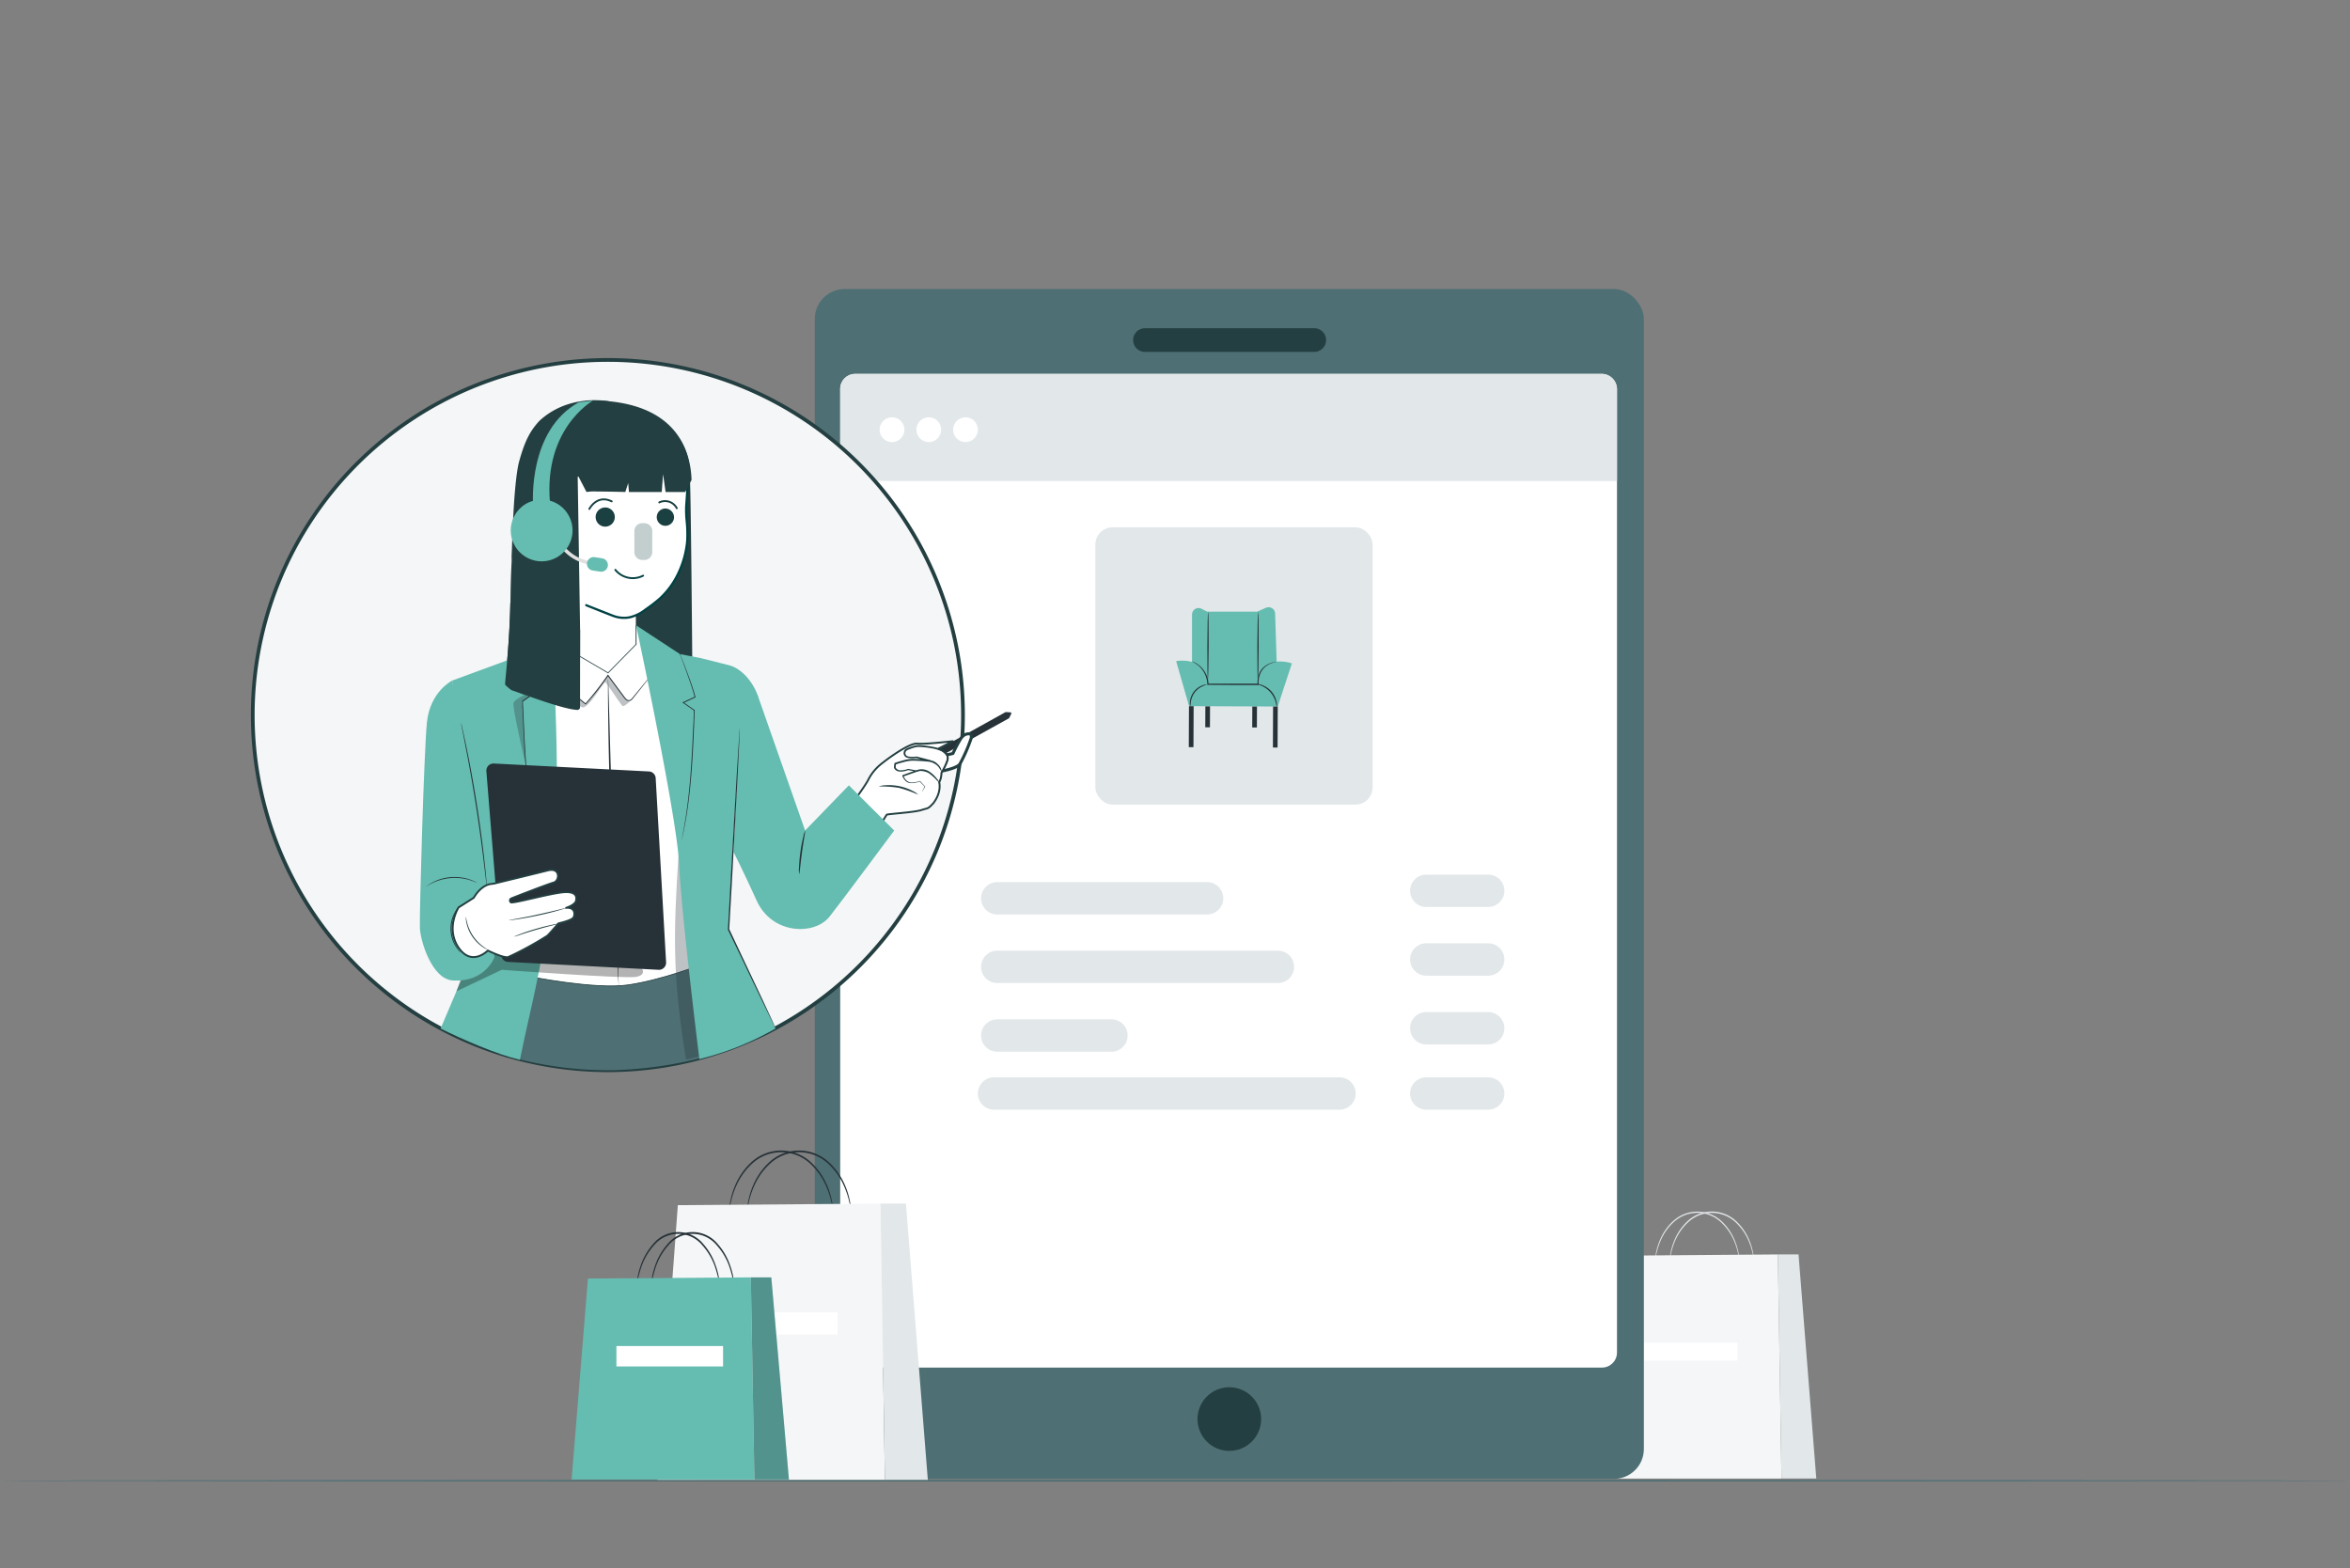 <svg xmlns="http://www.w3.org/2000/svg" xmlns:xlink="http://www.w3.org/1999/xlink" width="628" height="419" viewBox="0 0 628 419"><rect x="0" y="0" width="628" height="419" fill="#808080" stroke="none"/><defs><clipPath id="clip-Kaufberatung_und_Produktinformationen"><rect width="628" height="419"></rect></clipPath></defs><g id="Kaufberatung_und_Produktinformationen" data-name="Kaufberatung und Produktinformationen" clip-path="url(#clip-Kaufberatung_und_Produktinformationen)"><g id="Gruppe_19115" data-name="Gruppe 19115"><g id="freepik--Floor--inject-2" transform="translate(0 395.443)"><path id="Pfad_100211" data-name="Pfad 100211" d="M655.83,447.763c0,.125-140.6.233-313.991.233s-314.009-.108-314.009-.233,140.561-.233,314.009-.233S655.83,447.629,655.83,447.763Z" transform="translate(-27.83 -447.53)" fill="#4e6f74"></path></g><g id="Gruppe_19116" data-name="Gruppe 19116" transform="translate(0 -9.289)"><g id="Sales_consulting-pana" data-name="Sales consulting-pana" transform="translate(67.543 86.521)"><g id="freepik--background-complete--inject-2" transform="translate(359.236 246.51)"><g id="Gruppe_19110" data-name="Gruppe 19110" transform="translate(15.526 0)"><path id="Pfad_100527" data-name="Pfad 100527" d="M551.014,381.092s-.069-.525-.255-1.459a17.991,17.991,0,0,0-1.165-3.859,14.54,14.54,0,0,0-3.318-4.862,9.261,9.261,0,0,0-13.011-.046,14.555,14.555,0,0,0-3.334,4.846,18.327,18.327,0,0,0-1.181,3.859c-.185.934-.224,1.459-.262,1.451a2.017,2.017,0,0,1,0-.378,8.532,8.532,0,0,1,.116-1.1,16.427,16.427,0,0,1,1.088-3.9,14.34,14.34,0,0,1,3.342-4.993,9.523,9.523,0,0,1,13.467.039,14.617,14.617,0,0,1,3.318,5.009,16.878,16.878,0,0,1,1.073,3.913c.069.471.1.841.116,1.1a1.249,1.249,0,0,1,.008.386Z" transform="translate(-528.478 -367.858)" fill="#e2e7e9"></path><path id="Pfad_100528" data-name="Pfad 100528" d="M556.054,381.086s-.069-.525-.255-1.459a17.989,17.989,0,0,0-1.165-3.859,14.54,14.54,0,0,0-3.318-4.862,9.261,9.261,0,0,0-13-.046,14.586,14.586,0,0,0-3.342,4.823,18.8,18.8,0,0,0-1.181,3.859c-.185.934-.224,1.459-.262,1.451a2.007,2.007,0,0,1,0-.378,8.548,8.548,0,0,1,.116-1.1,16.433,16.433,0,0,1,1.088-3.9,14.446,14.446,0,0,1,3.342-4.993,9.523,9.523,0,0,1,13.467.039,14.618,14.618,0,0,1,3.318,5.009,16.882,16.882,0,0,1,1.073,3.913c.07.471.1.841.116,1.1a1.253,1.253,0,0,1,.008.409Z" transform="translate(-529.628 -367.851)" fill="#e2e7e9"></path></g><path id="Pfad_100529" data-name="Pfad 100529" d="M512.767,383.05l43.927-.34.965,59.887h-49.3Z" transform="translate(-508.36 -371.243)" fill="#f4f6f7"></path><path id="Pfad_100530" data-name="Pfad 100530" d="M570.99,382.71h5.518l4.746,59.887h-9.3Z" transform="translate(-522.656 -371.243)" fill="#e2e7e9"></path><rect id="Rechteck_17258" data-name="Rechteck 17258" width="25.02" height="4.816" transform="translate(12.518 35.043)" fill="#fff"></rect></g><g id="freepik--Device--inject-2" transform="translate(150.196 0)"><rect id="Rechteck_17259" data-name="Rechteck 17259" width="221.558" height="317.956" rx="8" transform="translate(0)" fill="#4e6f74"></rect><circle id="Ellipse_25817" data-name="Ellipse 25817" cx="8.505" cy="8.505" r="8.505" transform="translate(98.748 301.973) rotate(-45)" fill="#243f41"></circle><path id="Pfad_100534" data-name="Pfad 100534" d="M396.133,68.328H350.886a3.156,3.156,0,0,1-3.156-3.156h0A3.156,3.156,0,0,1,350.886,62h45.247a3.156,3.156,0,0,1,3.156,3.156h0a3.156,3.156,0,0,1-3.156,3.172Z" transform="translate(-262.654 -51.528)" fill="#243f41"></path><rect id="Rechteck_17260" data-name="Rechteck 17260" width="207.582" height="265.532" rx="4" transform="translate(6.791 22.681)" fill="#fff"></rect><path id="Pfad_100535" data-name="Pfad 100535" d="M355.468,262.443H299.4a4.322,4.322,0,0,1-4.322-4.322h0A4.322,4.322,0,0,1,299.4,253.8h56.067a4.322,4.322,0,0,1,4.322,4.322h0A4.322,4.322,0,0,1,355.468,262.443Z" transform="translate(-250.636 -95.308)" fill="#e2e7e9"></path><path id="Pfad_100536" data-name="Pfad 100536" d="M464.5,259.841H447.952a4.322,4.322,0,0,1-4.322-4.322h0a4.329,4.329,0,0,1,4.322-4.329H464.5a4.322,4.322,0,0,1,4.322,4.329h0A4.322,4.322,0,0,1,464.5,259.841Z" transform="translate(-284.544 -94.712)" fill="#e2e7e9"></path><path id="Pfad_100537" data-name="Pfad 100537" d="M374.4,286.173h-75a4.322,4.322,0,0,1-4.322-4.322h0a4.322,4.322,0,0,1,4.322-4.322h75a4.322,4.322,0,0,1,4.322,4.322h0A4.322,4.322,0,0,1,374.4,286.173Z" transform="translate(-250.636 -100.725)" fill="#e2e7e9"></path><path id="Pfad_100538" data-name="Pfad 100538" d="M464.5,283.623H447.952a4.322,4.322,0,0,1-4.322-4.322h0a4.322,4.322,0,0,1,4.322-4.322H464.5a4.314,4.314,0,0,1,4.322,4.322h0A4.322,4.322,0,0,1,464.5,283.623Z" transform="translate(-284.544 -100.143)" fill="#e2e7e9"></path><path id="Pfad_100539" data-name="Pfad 100539" d="M329.916,309.953H299.4a4.322,4.322,0,0,1-4.322-4.322h0a4.322,4.322,0,0,1,4.322-4.322h30.514a4.322,4.322,0,0,1,4.322,4.322h0a4.314,4.314,0,0,1-4.322,4.322Z" transform="translate(-250.636 -106.153)" fill="#e2e7e9"></path><path id="Pfad_100884" data-name="Pfad 100884" d="M391.72,309.953H299.4a4.322,4.322,0,0,1-4.322-4.322h0a4.322,4.322,0,0,1,4.322-4.322H391.72a4.322,4.322,0,0,1,4.322,4.322h0a4.314,4.314,0,0,1-4.322,4.322Z" transform="translate(-251.493 -90.657)" fill="#e2e7e9"></path><path id="Pfad_100540" data-name="Pfad 100540" d="M464.5,307.443H447.952a4.322,4.322,0,0,1-4.322-4.322h0a4.322,4.322,0,0,1,4.322-4.322H464.5a4.322,4.322,0,0,1,4.322,4.322h0A4.322,4.322,0,0,1,464.5,307.443Z" transform="translate(-284.544 -105.58)" fill="#e2e7e9"></path><path id="Pfad_100541" data-name="Pfad 100541" d="M464.5,330.033H447.952a4.322,4.322,0,0,1-4.322-4.322h0a4.322,4.322,0,0,1,4.322-4.322H464.5a4.322,4.322,0,0,1,4.322,4.322h0a4.314,4.314,0,0,1-4.322,4.322Z" transform="translate(-284.544 -110.736)" fill="#e2e7e9"></path><path id="Pfad_100542" data-name="Pfad 100542" d="M391.407,186.424H370.57a.293.293,0,0,1-.293-.293.286.286,0,0,1,.293-.286h20.636l2.315-13.5H368.579a.293.293,0,1,1,0-.579H393.9a.284.284,0,0,1,.286.34l-2.493,14.077A.3.3,0,0,1,391.407,186.424Z" transform="translate(-267.335 -76.583)" fill="#fff"></path><path id="Pfad_100543" data-name="Pfad 100543" d="M388.659,190.232h0l-19.864-.062a.286.286,0,0,1-.286-.255l-2.879-22.427H359.5a.286.286,0,0,1-.293-.286.293.293,0,0,1,.293-.293h6.382a.293.293,0,0,1,.286.255l2.909,22.427,19.618.062a.293.293,0,0,1,.286.293.286.286,0,0,1-.324.286Z" transform="translate(-265.274 -75.475)" fill="#fff"></path><path id="Pfad_100544" data-name="Pfad 100544" d="M375,204.666a2.763,2.763,0,1,1,2.763-2.763A2.763,2.763,0,0,1,375,204.666Zm0-4.947a2.184,2.184,0,1,0,2.184,2.184A2.184,2.184,0,0,0,375,199.719Z" transform="translate(-268.248 -82.831)" fill="#fff"></path><path id="Pfad_100545" data-name="Pfad 100545" d="M392.773,204.666a2.763,2.763,0,1,1,2.763-2.763,2.763,2.763,0,0,1-2.763,2.763Zm0-4.947a2.184,2.184,0,1,0,2.184,2.184,2.184,2.184,0,0,0-2.184-2.184Z" transform="translate(-272.305 -82.831)" fill="#fff"></path><path id="Pfad_100546" data-name="Pfad 100546" d="M379.234,186.56a.293.293,0,0,1-.286-.278l-.849-13.613a.29.29,0,1,1,.579-.039l.849,13.621a.293.293,0,0,1-.27.3Z" transform="translate(-269.586 -76.718)" fill="#fff"></path><path id="Pfad_100547" data-name="Pfad 100547" d="M389.378,186.562h0a.286.286,0,0,1-.278-.3l.772-13.621a.278.278,0,0,1,.3-.27.293.293,0,0,1,.278.3l-.772,13.621a.286.286,0,0,1-.3.27Z" transform="translate(-272.097 -76.721)" fill="#fff"></path><path id="Pfad_100548" data-name="Pfad 100548" d="M369.593,181.693a.285.285,0,0,1-.293-.286.293.293,0,0,1,.286-.293l23.306-.224h0a.286.286,0,0,1,.286.286.293.293,0,0,1-.286.293l-23.306.224Z" transform="translate(-267.577 -78.666)" fill="#fff"></path><circle id="Ellipse_25818" data-name="Ellipse 25818" cx="6.822" cy="6.822" r="6.822" transform="translate(118.961 89.481) rotate(-22.37)" fill="#fff"></circle><path id="Pfad_100549" data-name="Pfad 100549" d="M404.393,168.548a1.675,1.675,0,0,1,.432,1.165,1.8,1.8,0,0,1-.286.988,1.922,1.922,0,0,1-.849.718,3.242,3.242,0,0,1-1.412.278,4.738,4.738,0,0,1-1.273-.178,3.086,3.086,0,0,1-1.065-.486l.548-1.088a2.67,2.67,0,0,0,.81.409,3.087,3.087,0,0,0,.949.147,1.49,1.49,0,0,0,.841-.208.656.656,0,0,0,.3-.579c0-.5-.378-.772-1.142-.772h-.656V168l1.266-1.428h-2.616V165.43h4.3v.926l-1.381,1.543A2.107,2.107,0,0,1,404.393,168.548Z" transform="translate(-274.571 -75.137)" fill="#65bcb0"></path><path id="Rechteck_17262" data-name="Rechteck 17262" d="M4,0H203.582a4,4,0,0,1,4,4V28.624a0,0,0,0,1,0,0H0a0,0,0,0,1,0,0V4A4,4,0,0,1,4,0Z" transform="translate(6.791 22.681)" fill="#e2e7e9"></path><path id="Pfad_100550" data-name="Pfad 100550" d="M266.561,96.161a3.311,3.311,0,1,1-3.311-3.311A3.311,3.311,0,0,1,266.561,96.161Z" transform="translate(-242.614 -58.569)" fill="#fff"></path><circle id="Ellipse_25819" data-name="Ellipse 25819" cx="3.311" cy="3.311" r="3.311" transform="translate(27.15 34.281)" fill="#fff"></circle><circle id="Ellipse_25820" data-name="Ellipse 25820" cx="3.311" cy="3.311" r="3.311" transform="translate(36.966 34.281)" fill="#fff"></circle><g id="Gruppe_19109" data-name="Gruppe 19109" transform="translate(74.981 63.682)"><rect id="Rechteck_17325" data-name="Rechteck 17325" width="74.093" height="74.093" rx="4.6" fill="#e2e7e9"></rect><path id="Pfad_100878" data-name="Pfad 100878" d="M277.2,258.74l3.451,12.031,23.692.093,3.78-11.516a10.187,10.187,0,0,0-4.069-.474l-.412-12.824a1.751,1.751,0,0,0-2.452-1.566l-2.307,1.03H285.492l-1.535-.773a1.731,1.731,0,0,0-2.513,1.555v12.66A10.155,10.155,0,0,0,277.2,258.74Z" transform="translate(-255.61 -222.987)" fill="#65bcb0"></path><rect id="Rechteck_17326" data-name="Rechteck 17326" width="1.246" height="10.95" transform="translate(25.015 47.788) rotate(0.24)" fill="#263238"></rect><rect id="Rechteck_17327" data-name="Rechteck 17327" width="1.246" height="5.593" transform="translate(29.393 47.837) rotate(0.24)" fill="#263238"></rect><rect id="Rechteck_17328" data-name="Rechteck 17328" width="1.246" height="5.593" transform="translate(41.939 47.889) rotate(0.24)" fill="#263238"></rect><rect id="Rechteck_17329" data-name="Rechteck 17329" width="1.246" height="10.95" transform="translate(47.492 47.881) rotate(0.24)" fill="#263238"></rect><path id="Pfad_100879" data-name="Pfad 100879" d="M285.424,263.8c-.093,0-.155-4.12-.134-9.157s.124-9.157.216-9.157.155,4.12.134,9.157S285.517,263.8,285.424,263.8Z" transform="translate(-255.367 -222.952)" fill="#263238"></path><path id="Pfad_100880" data-name="Pfad 100880" d="M298.4,263.865c-.093,0-.155-4.12-.134-9.157s.124-9.157.216-9.157.155,4.12.134,9.157S298.507,263.865,298.4,263.865Z" transform="translate(-254.977 -222.951)" fill="#263238"></path><path id="Pfad_100881" data-name="Pfad 100881" d="M303.913,258.463a2.964,2.964,0,0,1-.608.185l-.34.082-.381.144-.453.165-.474.258a4.934,4.934,0,0,0-1.875,1.9,5.923,5.923,0,0,0-.659,3.337v.175h-6.489l-7.1-.052h-.144v-.144a6.52,6.52,0,0,0-.824-3.09,6.9,6.9,0,0,0-1.514-1.885,9.4,9.4,0,0,0-1.844-1.164,2.652,2.652,0,0,1,.556.185,6.067,6.067,0,0,1,1.4.845,6.859,6.859,0,0,1,1.658,1.926,6.52,6.52,0,0,1,.906,3.162l-.154-.144H299l-.154.175a6.18,6.18,0,0,1,.69-3.44,5.016,5.016,0,0,1,2.06-1.926l.494-.237.464-.154.4-.134.34-.062a3.639,3.639,0,0,1,.618-.1Z" transform="translate(-255.489 -222.565)" fill="#263238"></path><path id="Pfad_100882" data-name="Pfad 100882" d="M285.3,264.39c0,.051-.443.134-1.1.433a5.706,5.706,0,0,0-2.163,1.71,5.841,5.841,0,0,0-1.03,2.555,11.08,11.08,0,0,1-.124,1.174,2.5,2.5,0,0,1-.113-1.205,5.315,5.315,0,0,1,1.03-2.73,5.253,5.253,0,0,1,2.359-1.73A2.368,2.368,0,0,1,285.3,264.39Z" transform="translate(-255.503 -222.384)" fill="#263238"></path><path id="Pfad_100883" data-name="Pfad 100883" d="M303.457,270.533c-.051,0-.062-.5-.258-1.288a6.727,6.727,0,0,0-1.4-2.74,6.82,6.82,0,0,0-2.482-1.8c-.742-.309-1.236-.391-1.226-.443a2.75,2.75,0,0,1,1.308.227,6.077,6.077,0,0,1,4.038,4.707,2.771,2.771,0,0,1,.021,1.339Z" transform="translate(-254.982 -222.388)" fill="#263238"></path></g></g><g id="freepik--Bags--inject-2" transform="translate(85.208 230.218)"><path id="Pfad_100555" data-name="Pfad 100555" d="M235.613,363.047c-.046,0-.093-.648-.316-1.8a22.3,22.3,0,0,0-1.435-4.731,18,18,0,0,0-4.082-6,11.414,11.414,0,0,0-16.037-.054,18.027,18.027,0,0,0-4.121,5.981,22.471,22.471,0,0,0-1.451,4.723c-.232,1.15-.278,1.8-.324,1.79a2.178,2.178,0,0,1,0-.471,12.842,12.842,0,0,1,.147-1.35,20.6,20.6,0,0,1,1.335-4.816,17.842,17.842,0,0,1,4.129-6.174,11.73,11.73,0,0,1,16.592.054,17.974,17.974,0,0,1,4.1,6.174,20.729,20.729,0,0,1,1.312,4.816,12.861,12.861,0,0,1,.147,1.351A1.929,1.929,0,0,1,235.613,363.047Z" transform="translate(-165.732 -346.741)" fill="#263238"></path><path id="Pfad_100556" data-name="Pfad 100556" d="M241.832,363.047c-.046,0-.093-.648-.316-1.8a22.775,22.775,0,0,0-1.435-4.731,18.144,18.144,0,0,0-4.09-6,11.414,11.414,0,0,0-16.037-.054,17.881,17.881,0,0,0-4.113,5.981,22.581,22.581,0,0,0-1.459,4.723c-.224,1.15-.27,1.8-.316,1.79a1.683,1.683,0,0,1,0-.471,10.571,10.571,0,0,1,.139-1.351,21,21,0,0,1,1.335-4.816,17.843,17.843,0,0,1,4.129-6.174,11.73,11.73,0,0,1,16.592.054,17.858,17.858,0,0,1,4.1,6.174,20.436,20.436,0,0,1,1.32,4.816c.085.587.123,1.042.139,1.351A2.316,2.316,0,0,1,241.832,363.047Z" transform="translate(-167.151 -346.741)" fill="#263238"></path><path id="Pfad_100557" data-name="Pfad 100557" d="M188.463,365.527l54.153-.417,1.181,73.817H183.03Z" transform="translate(-160.071 -350.934)" fill="#f4f6f7"></path><path id="Pfad_100558" data-name="Pfad 100558" d="M260.24,365.11h6.8l5.85,73.817H261.421Z" transform="translate(-177.695 -350.934)" fill="#e2e7e9"></path><rect id="Rechteck_17263" data-name="Rechteck 17263" width="35.454" height="5.942" transform="translate(35.616 43.24)" fill="#fff"></rect><path id="Pfad_100559" data-name="Pfad 100559" d="M198.052,389.972a29.938,29.938,0,0,0-1.428-5.981,16.909,16.909,0,0,0-3.288-5.495,8.358,8.358,0,0,0-12.849-.054,16.886,16.886,0,0,0-3.311,5.479,29.865,29.865,0,0,0-1.451,5.981,1.6,1.6,0,0,1,0-.44,9.525,9.525,0,0,1,.116-1.242,20.659,20.659,0,0,1,1.065-4.43,16.777,16.777,0,0,1,3.311-5.672,8.643,8.643,0,0,1,13.39.054,16.669,16.669,0,0,1,3.288,5.688,20.449,20.449,0,0,1,1.05,4.43c.069.54.1.965.108,1.25A1.544,1.544,0,0,1,198.052,389.972Z" transform="translate(-158.4 -353.184)" fill="#263238"></path><path id="Pfad_100560" data-name="Pfad 100560" d="M203.052,389.972a29.69,29.69,0,0,0-1.435-5.981,16.778,16.778,0,0,0-3.288-5.495,8.358,8.358,0,0,0-12.849-.054,16.855,16.855,0,0,0-3.3,5.479,29.865,29.865,0,0,0-1.451,5.981,1.606,1.606,0,0,1,0-.44,10.736,10.736,0,0,1,.108-1.242,20.659,20.659,0,0,1,1.065-4.43,16.677,16.677,0,0,1,3.318-5.672,8.636,8.636,0,0,1,13.382.054,16.7,16.7,0,0,1,3.3,5.688,20.922,20.922,0,0,1,1.05,4.43c.069.54.1.965.108,1.25A1.544,1.544,0,0,1,203.052,389.972Z" transform="translate(-159.541 -353.184)" fill="#263238"></path><path id="Pfad_100561" data-name="Pfad 100561" d="M157.648,390.961l43.534-.3.949,54.014H153.28Z" transform="translate(-153.28 -356.766)" fill="#65bcb0"></path><path id="Pfad_100562" data-name="Pfad 100562" d="M215.35,390.66h5.464l4.708,54.014H216.3Z" transform="translate(-167.448 -356.766)" fill="#65bcb0"></path><g id="Gruppe_19092" data-name="Gruppe 19092" transform="translate(47.902 33.894)" opacity="0.3"><path id="Pfad_100563" data-name="Pfad 100563" d="M215.35,390.66h5.464l4.708,54.014H216.3Z" transform="translate(-215.35 -390.66)" fill="#263238"></path></g><rect id="Rechteck_17264" data-name="Rechteck 17264" width="28.5" height="5.456" transform="translate(11.977 52.238)" fill="#fff"></rect></g><g id="freepik--character-1--inject-2" transform="translate(0 18.954)"><path id="Pfad_100885" data-name="Pfad 100885" d="M94.9,0A94.9,94.9,0,1,1,0,94.9,94.9,94.9,0,0,1,94.9,0Z" transform="translate(0 0)" fill="#f4f6f7" stroke="#243f41" stroke-width="1"></path><path id="Pfad_100644" data-name="Pfad 100644" d="M128.44,305.866a98.647,98.647,0,0,0,30.476,4.353c17.75-.563,29.326-5.148,29.326-5.148L181.767,280.8l-20.482,6.22-25.236-3.635Z" transform="translate(-62.402 -120.425)" fill="#4e6f74"></path><g id="Gruppe_19113" data-name="Gruppe 19113" transform="translate(67.424 10.754)"><path id="Pfad_54645" data-name="Pfad 54645" d="M17464.791,11540.236a4.474,4.474,0,0,0,2.658-1.2,16.311,16.311,0,0,0,2.879-5.475c.26-2.564.672,48.452.672,48.452l.447,10.368-7.686-4.054-8.125-4.128h-7.488a98.685,98.685,0,0,0,.707-10.027C17448.855,11562.92,17464.791,11540.236,17464.791,11540.236Z" transform="translate(-17420.969 -11512.396)" fill="#243f41"></path><g id="Gruppe_11923" data-name="Gruppe 11923" transform="translate(2.842 3.597)"><path id="Pfad_54639" data-name="Pfad 54639" d="M118.834,259.4l9.214,14.287s7.593,3.074,12.114,3.325,5.968-2.318,5.968-2.318V257.579s.183-2.741,0-13.406c-.053-3.385-14.834-14.876-22.927-9.673-4.085,2.625-3.061,10.974-3.144,26.323" transform="translate(-114.016 -206.336)" fill="#fff"></path><g id="Gruppe_11907" data-name="Gruppe 11907"><path id="Pfad_53500" data-name="Pfad 53500" d="M25.53,72.882l7.1,2.806a8.056,8.056,0,0,0,7.3-.676c1.456-.932,2.85-2.023,3.957-2.838,5.458-4.1,8.469-11.253,8.7-17.73a12.579,12.579,0,0,0-.031-1.327l-.335-4.874a11.6,11.6,0,0,1,0-1.589l.646-9.357A15.175,15.175,0,0,0,37.82,22.011h-9.1A15.169,15.169,0,0,0,13.67,37.3v7.845a3.941,3.941,0,0,0-3.747.448C6.169,47.734,6.48,52.358,8.2,54.6c1.4,1.825,2.726,3.582,5.474,3.314" transform="translate(-6.678 -21.692)" fill="#fff"></path><path id="Pfad_53501" data-name="Pfad 53501" d="M24.994,72.673c2.417.955,4.821,1.96,7.258,2.865a8.471,8.471,0,0,0,4.531.368,11.194,11.194,0,0,0,4.366-2.172A43.215,43.215,0,0,0,44.844,70.9a20.56,20.56,0,0,0,2.876-3.2,24.623,24.623,0,0,0,3.764-7.823,22.156,22.156,0,0,0,.9-7.5c-.1-1.516-.212-3.032-.313-4.549a27.922,27.922,0,0,1,.138-3.765l.372-5.386a19.242,19.242,0,0,0-.043-4.214,15.661,15.661,0,0,0-8.58-11.741,15.39,15.39,0,0,0-6.652-1.51c-1.351,0-2.7,0-4.054,0-3.556,0-7.19-.282-10.566,1.063a15.647,15.647,0,0,0-9.36,10.933,21.79,21.79,0,0,0-.408,4.96v6.469l.443-.254c-2.861-1.271-6.125,1.335-6.893,4.043a6.977,6.977,0,0,0,.065,3.9,9.235,9.235,0,0,0,2.083,3.33,5.349,5.349,0,0,0,4.6,2.05c.375-.031.378-.621,0-.589a4.585,4.585,0,0,1-3.835-1.5A9.632,9.632,0,0,1,7.29,52.715,5.965,5.965,0,0,1,8.5,46.172C9.648,45.082,11.5,44.21,13.063,44.9a.3.3,0,0,0,.443-.254c0-2.6-.006-5.192,0-7.788a15.194,15.194,0,0,1,6.359-12.387,14.608,14.608,0,0,1,6.976-2.594c1.247-.119,2.516-.068,3.767-.068h5.259a21.845,21.845,0,0,1,4.354.28,14.961,14.961,0,0,1,10.9,9.266,13.827,13.827,0,0,1,.981,5.766l-.307,4.455-.3,4.349a28.783,28.783,0,0,0,.132,3.966,33.148,33.148,0,0,1,.131,5.4,24.987,24.987,0,0,1-2.233,8.194,21.61,21.61,0,0,1-5.038,6.945,41.23,41.23,0,0,1-3.7,2.842,10.419,10.419,0,0,1-4.388,2.1,8.005,8.005,0,0,1-4.154-.477c-.429-.166-.856-.338-1.284-.507L26.177,72.51,25.151,72.1c-.353-.139-.506.43-.157.568" transform="translate(-6.221 -21.198)" fill="#004244"></path><path id="Pfad_53502" data-name="Pfad 53502" d="M7.229,2.324A6.021,6.021,0,0,1,0,0" transform="translate(26.629 41.734) rotate(-6)" fill="none" stroke="#074143" stroke-linecap="round" stroke-linejoin="round" stroke-width="0.5"></path><path id="Pfad_53503" data-name="Pfad 53503" d="M63.194,81.047a2.562,2.562,0,0,0-2.56,2.56v0a2.562,2.562,0,1,0,2.56-2.563" transform="translate(-39.269 -55.977)" fill="#1b4042"></path><path id="Pfad_53504" data-name="Pfad 53504" d="M105.857,83.466h0a2.311,2.311,0,1,1-2.306-2.423,2.366,2.366,0,0,1,2.306,2.423Z" transform="translate(-63.54 -55.698)" fill="#1b4042"></path><path id="Pfad_53505" data-name="Pfad 53505" d="M84.237,85.052h0a2.111,2.111,0,0,1,2.11,2.111h0V92.77a2.111,2.111,0,0,1-2.11,2.111h-.565a2.111,2.111,0,0,1-2.11-2.111h0V87.163a2.111,2.111,0,0,1,2.11-2.111h.565Z" transform="translate(-49.849 -55.783)" fill="#c3cece"></path><path id="Pfad_53507" data-name="Pfad 53507" d="M18.765,89.482a4.31,4.31,0,0,0-1.956-1.671,2.147,2.147,0,0,0-2.65.786c-.962,1.608-.409,4.009.671,5.41a4.516,4.516,0,0,0,3.324,1.73c.378.027.377-.562,0-.589a4.208,4.208,0,0,1-3.783-3.63c-.248-1.312-.013-3.642,1.9-3.257a3.389,3.389,0,0,1,1.99,1.518c.205.317.715.022.508-.3" transform="translate(-10.741 -61.555)" fill="#1b4042"></path><path id="Pfad_53508" data-name="Pfad 53508" d="M6.323.136h0C6.315.142,3.056,3.187,0,0" transform="translate(25.666 23.435) rotate(160)" fill="none" stroke="#1b4042" stroke-linecap="round" stroke-width="0.5"></path><path id="Pfad_53509" data-name="Pfad 53509" d="M0,.481A3.535,3.535,0,0,0,4.906,0" transform="matrix(-0.914, -0.407, 0.407, -0.914, 42.856, 25.713)" fill="none" stroke="#1b4042" stroke-linecap="round" stroke-width="0.5"></path></g></g><path id="Differenzmenge_4" data-name="Differenzmenge 4" d="M30.517,0a.728.728,0,0,0-.47.174A.707.707,0,0,0,29.8.721l-.018,20.608.423,27,.084,5.325.136,8.619c-.04.022-.081.041-.12.06l-.079.039-2.15-4.133a13.113,13.113,0,0,1-2.819.128c-3.046,0-7.512-.127-7.557-.128l-.775,2.382-.194-2.382H7.965L7.616,63l-.679-4.763H1.7L0,61.459c.241,7.826,3.989,20.993,26.388,21.259h.018a39.094,39.094,0,0,0,4.5-.7A23.621,23.621,0,0,0,36.945,74.7c2.239-5.7,3.046-11.2,2.788-19.008-.007-.2-.014-.415-.022-.634V55.04c-.144-4.143-.386-11.076,1.872-12.326-.22-4.437-.221-9.7,0-14.808a.292.292,0,0,1,.082-.217.746.746,0,0,1,.533-.142,13.791,13.791,0,0,1,2.865.6l.039.011a13.756,13.756,0,0,0,2.78.589.66.66,0,0,0,.484-.132.264.264,0,0,0,.067-.206c.175-8.235.833-15.237,1.187-19v0c.111-1.183.191-2.038.22-2.537.015-.262-1.51-1.452-1.7-1.576-.771-.265-1.712-.6-2.707-.95C40.747,2.684,33.672.179,30.629.009A.717.717,0,0,0,30.517,0Z" transform="translate(49.84 82.771) rotate(180)" fill="#243f41"></path><path id="Pfad_54643" data-name="Pfad 54643" d="M17453.6,11496.994s-10.611-2.27-18.668,5.184c-2.48,2.667-3.91,5.335-5.453,10.96-1.635,6.268-1.99,26.8-1.99,26.8s1.1-8.573,1.6-11.37a8.092,8.092,0,0,1,1.291-3.216,7,7,0,0,1,2.957-2.059,3.773,3.773,0,0,1,3.107.76Z" transform="translate(-17425.74 -11496.669)" fill="#243f41"></path><path id="Pfad_54644" data-name="Pfad 54644" d="M17456.018,11539.962a4.457,4.457,0,0,1-2.658-1.2c-.748-.565-3.451-4.887-3.564-7.991-.1-1.038-.287,6.957-.6,12.3-.428,7.159-.32,16.326-.32,16.326l7.133-1.787Z" transform="translate(-17447.428 -11500.003)" fill="#243f41"></path></g><path id="Pfad_100645" data-name="Pfad 100645" d="M172.941,175.338l-2.813-7.57-3-2.329v4.944l-7.5,7.634-10.753-6.288-4.618-4.124-.818,2.145L138.39,259.1s17.65,3.565,26.471,2.315,19.2-5.263,19.2-5.263v-50.8Z" transform="translate(-64.674 -94.398)" fill="#fff" stroke="#243f41" stroke-width="0.2"></path><path id="Pfad_100646" data-name="Pfad 100646" d="M147.62,182.3a.825.825,0,0,0,.131.162l.394.44c.355.386.872.934,1.543,1.613a64.213,64.213,0,0,0,5.966,5.225l.085.062.077-.077a67.816,67.816,0,0,0,5.464-6.845l.54-.772H161.6l4.376,5.9a3.087,3.087,0,0,0,.61.617,1.158,1.158,0,0,0,.841.232,1.335,1.335,0,0,0,.733-.417,6.77,6.77,0,0,0,.5-.587l1.729-2.169,2.485-3.133.664-.857c.147-.2.216-.309.216-.309a1.542,1.542,0,0,0-.262.27l-.7.833-2.539,3.087-1.76,2.145c-.309.37-.625.833-1.1.911s-.9-.34-1.227-.772c-1.335-1.814-2.809-3.8-4.353-5.911l-.116-.147-.108.154c-.17.247-.355.509-.533.772a70.576,70.576,0,0,1-5.4,6.838h.162a70.554,70.554,0,0,1-6-5.132c-.7-.664-1.235-1.2-1.605-1.544l-.424-.417C147.682,182.337,147.628,182.291,147.62,182.3Z" transform="translate(-66.78 -97.731)" fill="#263238"></path><g id="Gruppe_19096" data-name="Gruppe 19096" transform="translate(80.531 84.204)" opacity="0.3"><path id="Pfad_100647" data-name="Pfad 100647" d="M168.35,188.127s-2.315,2.848-2.963,2.13-4.067-6.012-4.476-6.228-4.546,7.208-6.174,6.683-7.409-6.3-7.409-6.3l-.108-2.315,8.427,7.671,5.989-7.617,5.032,6.552S167.733,189.57,168.35,188.127Z" transform="translate(-147.22 -182.1)" fill="#263238"></path></g><path id="Pfad_100648" data-name="Pfad 100648" d="M168.73,265.767a4.893,4.893,0,0,0,0-.833c0-.594-.046-1.4-.077-2.4-.085-2.138-.208-5.132-.355-8.821-.316-7.447-.733-17.75-1.127-29.1s-.687-21.663-.887-29.118c-.108-3.689-.193-6.691-.255-8.821,0-1.011-.062-1.806-.085-2.4a4.044,4.044,0,0,0-.069-.841,5.082,5.082,0,0,0,0,.841c0,.594,0,1.4,0,2.4,0,2.138.046,5.14.085,8.829.108,7.455.347,17.75.772,29.125s.872,21.655,1.281,29.1c.216,3.681.394,6.683.517,8.813.077,1,.131,1.806.177,2.392A5.766,5.766,0,0,0,168.73,265.767Z" transform="translate(-70.943 -98.199)" fill="#263238"></path><g id="Gruppe_19097" data-name="Gruppe 19097" transform="translate(112.841 131.504)" opacity="0.3"><path id="Pfad_100649" data-name="Pfad 100649" d="M190.077,243.39c-1.466,21.971-1.675,33.717,1.968,55.434,1.636-.309,3.859-.9,6.259-1.543C195.116,276.32,193.272,264.327,190.077,243.39Z" transform="translate(-189.087 -243.39)" fill="#263238"></path></g><path id="Pfad_100650" data-name="Pfad 100650" d="M201.246,246.942s.147-2.632.193-3.342l.54-10.719,1.3-22.419,5.958-25.545c-1.088-3.5-3.959-7.247-7.27-8.4-.262-.093-.525-.162-.772-.232l-7.285-1.829-5.641-1.1-11.72-7.693s11,51.381,11.52,63.96,5.4,51.969,5.4,51.969a77.438,77.438,0,0,0,20.374-8.188Z" transform="translate(-74.118 -94.763)" fill="#65bcb0"></path><path id="Pfad_100652" data-name="Pfad 100652" d="M138.188,177.492l-.88-10.912c-2.416,2.169-6.946,6.336-6.946,6.336l-19.34,7.108,6.884,69.541L107.92,273.01c5.958,2.979,14.833,6.822,21.192,8.366,3.018-14.617,3.45-14.277,7.571-36.758S138.188,177.492,138.188,177.492Z" transform="translate(-57.718 -94.353)" fill="#65bcb0"></path><g id="Gruppe_19098" data-name="Gruppe 19098" transform="translate(54.431 157.01)" opacity="0.3"><path id="Pfad_100653" data-name="Pfad 100653" d="M162.953,282.051s1.32,1.721-1.59,2.246-35.847-1.906-35.847-1.906L113.4,288.132l1.543-4.337,8.566-7.355Z" transform="translate(-113.4 -276.44)"></path></g><path id="Pfad_100654" data-name="Pfad 100654" d="M109.382,184s-5.865,2.886-6.745,11.082c-.772,7.208-2.045,51.475-1.891,55.048s3.241,13.66,8.775,14.007c8.721.556,11.128-6.174,11.128-6.174l-2.315-22.6Z" transform="translate(-56.078 -98.329)" fill="#65bcb0"></path><path id="Pfad_100655" data-name="Pfad 100655" d="M139.594,222.461v-.139a2.525,2.525,0,0,0-.069-.378c-.069-.363-.17-.857-.293-1.482-.232-1.281-.587-3.141-.918-5.456-.687-4.63-1.273-11.051-1.613-18.174q-.124-2.524-.232-4.908c0-.772-.077-1.543-.108-2.315,0-.378-.039-.772-.062-1.134v-.949a.169.169,0,0,1,0-.046h0a.154.154,0,0,1-.085,0h.116l2.879-2.03.162-.116-.178-.085-3.234-1.412.062.116a38.506,38.506,0,0,0,.641-3.859c.147-1.134.286-2.115.44-2.9a17.935,17.935,0,0,1,.448-1.806c.062-.193.116-.347.154-.463s.046-.162.039-.162l-.069.147c-.039.108-.108.255-.177.455a13.787,13.787,0,0,0-.5,1.806c-.178.772-.332,1.767-.494,2.9a38.339,38.339,0,0,1-.679,3.812v.077h.077l3.141,1.474v-.2l-2.909,2.061.178.039v-.039a.139.139,0,0,0-.193,0h0a.115.115,0,0,0,0,.046.768.768,0,0,0,0,.093.986.986,0,0,0,0,.147v.849a6.944,6.944,0,0,0,.062,1.134q.046,1.142.093,2.315c.077,1.543.154,3.226.232,4.9a174.349,174.349,0,0,0,1.7,18.2c.355,2.315.772,4.167,1,5.448.147.617.262,1.111.34,1.466l.1.378Z" transform="translate(-64.087 -96.22)" fill="#263238"></path><path id="Pfad_100656" data-name="Pfad 100656" d="M125.736,212.73l41.465,2.115a1.906,1.906,0,0,1,1.814,1.8l2.778,49.191a1.906,1.906,0,0,1-2.007,2.014l-40.231-2.107a1.906,1.906,0,0,1-1.806-1.752l-3.982-49.2a1.906,1.906,0,0,1,1.968-2.061Z" transform="translate(-61.335 -104.887)" fill="#263238"></path><path id="Pfad_100658" data-name="Pfad 100658" d="M122.228,253.351s-2.385.131-4.5,3.673l-4.044,2.57s-3.535,5.557,0,10.743,7.81.772,7.81.772,4.268,2.115,5.464,1.744a87.745,87.745,0,0,0,10.472-5.719c.347-.3,2.956-3.288,2.956-3.288s3.612-.772,4.021-1.605.448-2.724-1.991-2.539c0,0,2.369-.718,2.647-1.906s0-2.755-4.2-2.161-12.24,2.84-13.174,2.608a.587.587,0,0,1,.093-1.057c.3-.139,9.77-3.82,11.3-4.237,1.644-.455,1.883-4.121-1.543-3.249s-14.47,3.542-14.47,3.542Z" transform="translate(-58.676 -113.296)" fill="#fff" stroke="#243f41" stroke-linecap="round" stroke-linejoin="round" stroke-width="0.5"></path><path id="Pfad_100659" data-name="Pfad 100659" d="M133.31,271.654a14.6,14.6,0,0,0,1.76-.533c1.073-.355,2.562-.826,4.221-1.312s3.164-.88,4.26-1.165a13.286,13.286,0,0,0,1.767-.494,2.254,2.254,0,0,0-.486.054c-.316.054-.772.139-1.32.262-1.111.232-2.632.6-4.3,1.088s-3.149.988-4.206,1.389c-.533.2-.957.363-1.25.494A2.136,2.136,0,0,0,133.31,271.654Z" transform="translate(-63.514 -117.538)" fill="#243f41"></path><path id="Pfad_100660" data-name="Pfad 100660" d="M131.55,266.023a3.152,3.152,0,0,0,.625-.046c.394-.039.965-.116,1.675-.224,1.412-.208,3.357-.548,5.487-1s4.044-.942,5.4-1.335c.687-.193,1.242-.355,1.621-.478a2.871,2.871,0,0,0,.587-.216,2.812,2.812,0,0,0-.61.116l-1.644.4c-1.381.34-3.3.772-5.4,1.25s-4.067.826-5.464,1.08l-1.667.309a2.577,2.577,0,0,0-.61.147Z" transform="translate(-63.112 -116.298)" fill="#243f41"></path><path id="Pfad_100661" data-name="Pfad 100661" d="M116.66,265.77v.432a6.266,6.266,0,0,0,.154,1.173,10.488,10.488,0,0,0,4.221,6.405,7.719,7.719,0,0,0,1.011.61,1.543,1.543,0,0,0,.409.162c0-.046-.525-.332-1.312-.926a11.491,11.491,0,0,1-4.144-6.29C116.753,266.38,116.706,265.762,116.66,265.77Z" transform="translate(-59.713 -116.994)" fill="#243f41"></path><path id="Pfad_100662" data-name="Pfad 100662" d="M114.106,274.558a10.908,10.908,0,0,1-1.142-1.628,9.323,9.323,0,0,1-.286-9.122c.563-1.088,1.08-1.659,1.042-1.7a1.835,1.835,0,0,0-.378.394,8.089,8.089,0,0,0-.833,1.212,9.022,9.022,0,0,0,.293,9.315,7.824,7.824,0,0,0,.9,1.165,1.659,1.659,0,0,0,.4.363Z" transform="translate(-58.503 -116.159)" fill="#263238"></path><path id="Pfad_100666" data-name="Pfad 100666" d="M279.311,207.327l19.432-10.766.579-1.158a.293.293,0,0,0-.247-.424l-1.25-.069-19.425,10.8Z" transform="translate(-96.633 -100.82)" fill="#263238"></path><path id="Pfad_100667" data-name="Pfad 100667" d="M289.018,202.527s-1.543-.594-2.755,1.489a38.807,38.807,0,0,0-1.922,3.681,14.016,14.016,0,0,1-1.428.309L281,210.669l.571,1.682s3.9-.71,4.63-1.844a41.825,41.825,0,0,0,3.033-6.946C289.366,202.7,289.018,202.527,289.018,202.527Z" transform="translate(-97.226 -102.54)" fill="#fff" stroke="#243f41" stroke-linecap="round" stroke-linejoin="round" stroke-width="0.8"></path><path id="Vereinigungsmenge_178" data-name="Vereinigungsmenge 178" d="M0,19.205s4.969-6.482,6.176-8.759A12.978,12.978,0,0,1,10.152,5.74C12.082,4.2,17.4.431,19.32.663S28.836,0,28.836,0L25.012,1.979s.521.228.961.469a2.738,2.738,0,0,1,.242.143c.039.024.074.049.109.071a1.544,1.544,0,0,1,.281.248,1.883,1.883,0,0,1,.732,2.35A16.832,16.832,0,0,1,25.8,8.441a5.339,5.339,0,0,1-.6,2.539s.773,2.607-1.654,5.7l-.01-.012c-.012.012-.021.025-.033.037-1.348,1.444-1.158,1.084-3.09,1.707s-9.137,1.039-9.262,1.252S7,26.246,7,26.246Z" transform="translate(158.245 101.871)" fill="#fff" stroke="#243f41" stroke-linecap="round" stroke-linejoin="round" stroke-width="0.5"></path><g id="Gruppe_19111" data-name="Gruppe 19111" transform="translate(167.288 102.925)"><path id="Pfad_100669" data-name="Pfad 100669" d="M275.318,221.972a1.978,1.978,0,0,0,.27-.316,7.32,7.32,0,0,0,.671-1,7.509,7.509,0,0,0,.733-1.79,5.757,5.757,0,0,0,.1-2.624v.108a5.024,5.024,0,0,0,.648-2.616v.085c.363-.594.725-1.219,1.065-1.9a5.255,5.255,0,0,0,.687-2.315,1.844,1.844,0,0,0-.625-1.2,4.059,4.059,0,0,0-1.05-.841,10.65,10.65,0,0,0-2.608-.772,25.154,25.154,0,0,0-2.825-.386,7.046,7.046,0,0,0-1.5,0,8.657,8.657,0,0,0-1.474.4q-.37.124-.718.278a2.569,2.569,0,0,0-.772.394,1.327,1.327,0,0,0-.232,1.69,1.289,1.289,0,0,0,.733.556,4.29,4.29,0,0,0,.826.139,6.943,6.943,0,0,0,1.644-.062H270.8l1.543.4,2.215.571.077-.44c-1.675-.147-3.311-.293-4.931-.293a10.141,10.141,0,0,0-2.369.409c-.772.2-1.482.417-2.2.656l-.123.139c-.039.347-.069.695-.108,1.042v.093a1.582,1.582,0,0,0,.772.849,2.415,2.415,0,0,0,1.073.208,5.835,5.835,0,0,0,1.983-.417h-.108l2.207.409v-.347l-2.655.949-.617.224-.154.054h-.108a.247.247,0,0,0-.077.054c-.131.27,0,.347,0,.463a4.962,4.962,0,0,0,.725,1.026,1.829,1.829,0,0,0,1.042.6,3.674,3.674,0,0,0,1.08.046,6.946,6.946,0,0,0,1.806-.432h-.108l1.366,1.4v-.085l-.556,1.1a2.173,2.173,0,0,0-.162.363,2.79,2.79,0,0,0,.224-.332l.617-1.057V217.4h-.039l-1.289-1.4-.046-.046h-.069a6.994,6.994,0,0,1-1.752.378,2.153,2.153,0,0,1-1.875-.587,4.869,4.869,0,0,1-.664-.965,1,1,0,0,1,0-.116c0-.046,0,0-.093-.077h0c-.062-.093.077.116.062.1h.077l.154-.054.617-.216L271,213.49l.633-.216-.664-.131-2.2-.432h-.108a5.4,5.4,0,0,1-1.837.37,1.443,1.443,0,0,1-1.482-.772v.093q.054-.509.116-1.042l-.147.177c.71-.224,1.435-.44,2.176-.633a9.834,9.834,0,0,1,2.269-.386c1.543,0,3.218.154,4.885.3l.077-.44-2.223-.579-1.544-.394h-.093a6.406,6.406,0,0,1-1.544.062,3.387,3.387,0,0,1-.733-.123.772.772,0,0,1-.478-.363.88.88,0,0,1,.154-1.127,2.314,2.314,0,0,1,.61-.316l.695-.27a9.166,9.166,0,0,1,1.4-.386,6.557,6.557,0,0,1,1.4,0,24.353,24.353,0,0,1,2.778.363,10.433,10.433,0,0,1,2.508.772,3.666,3.666,0,0,1,.949.772,1.543,1.543,0,0,1,.494.972,5.078,5.078,0,0,1-.633,2.145c-.324.671-.671,1.3-1.019,1.883v.085a4.9,4.9,0,0,1-.556,2.462v.108a5.633,5.633,0,0,1-.046,2.5,7.671,7.671,0,0,1-.664,1.783C275.65,221.516,275.28,221.949,275.318,221.972Z" transform="translate(-260.84 -206.358)" fill="#243f41"></path><path id="Pfad_100670" data-name="Pfad 100670" d="M270.182,222.765a4.314,4.314,0,0,0-1.335-.926,13.59,13.59,0,0,0-3.689-1.343,13.892,13.892,0,0,0-3.92-.239,4.754,4.754,0,0,0-1.6.324,28.568,28.568,0,0,1,5.4.355A33.954,33.954,0,0,1,270.182,222.765Z" transform="translate(-259.64 -209.519)" fill="#243f41"></path><path id="Pfad_100671" data-name="Pfad 100671" d="M272.285,215.205c-.544.334.256.062.927,0a4.409,4.409,0,0,1,2.646.533,12.873,12.873,0,0,1,2.022,1.752,4.633,4.633,0,0,0,.857.772,3.3,3.3,0,0,0-.617-.965,8.575,8.575,0,0,0-2.022-1.922,3.8,3.8,0,0,0-2.747-.61C272.632,214.935,272.262,215.167,272.285,215.205Z" transform="translate(-262.528 -208.265)" fill="#243f41"></path><path id="Pfad_100672" data-name="Pfad 100672" d="M277.3,211.725l-.108.26a5.2,5.2,0,0,1,1.949.918c.828.68,1.238,1.855,1.361,1.8a3.126,3.126,0,0,0-1.073-2.061,3.3,3.3,0,0,0-1.428-.887C277.589,211.632,277.311,211.671,277.3,211.725Z" transform="translate(-263.673 -207.571)" fill="#243f41"></path></g><path id="Pfad_100673" data-name="Pfad 100673" d="M212.436,182.14,216,188.059l12.487,35.593,11.692-12.078L252.3,223.652S237.541,243.5,235,246.68c-4.059,5.078-15.373,4.746-19.448-4.283-3.5-7.717-6.174-12.988-6.174-12.988l.671-15.01Z" transform="translate(-80.878 -97.905)" fill="#65bcb0"></path><g id="Gruppe_19112" data-name="Gruppe 19112" transform="translate(46.265 78.571)"><path id="Pfad_100651" data-name="Pfad 100651" d="M191.153,224.855l.046-.131a3.8,3.8,0,0,0,.1-.4c.085-.37.208-.9.355-1.543.286-1.351.679-3.311,1.05-5.749s.733-5.364,1.019-8.613.509-6.83.687-10.6c.062-1.4.123-2.786.185-4.129,0-.671.054-1.335.085-1.991l.046-.98v-1c0-.039-.123-.062-.147-.039s-.069.054-.093.077h.185l-2.948-2.068v.208l3.141-1.466.085-.039V186.3c-.471-1.79-1.042-3.372-1.543-4.777s-.965-2.616-1.351-3.612-.695-1.767-.911-2.315L190.89,175a.113.113,0,1,0-.039.015c.062.154.131.355.224.61.208.548.494,1.327.864,2.315s.81,2.223,1.3,3.627,1.034,2.994,1.489,4.769l.062-.131-3.156,1.459-.185.085.17.123,2.886,2.03h.185a.822.822,0,0,1-.085-.069h0a.062.062,0,0,1-.054,0h-.039v.841a5.917,5.917,0,0,1-.054.972c0,.656-.054,1.32-.085,1.991-.062,1.351-.131,2.732-.193,4.137-.177,3.758-.394,7.332-.664,10.581s-.617,6.174-.957,8.6-.718,4.407-.965,5.765c-.131.656-.232,1.181-.309,1.543a2.225,2.225,0,0,1-.069.409Z" transform="translate(-122.901 -174.8)" fill="#263238"></path><path id="Pfad_100657" data-name="Pfad 100657" d="M115,198.76a3.086,3.086,0,0,0,.069.44c.062.309.139.733.239,1.258.224,1.111.533,2.686.911,4.63.772,3.9,1.744,9.261,2.693,15.273s1.667,11.422,2.145,15.365c.239,1.952.424,3.542.563,4.669.062.532.116.949.154,1.266a1.815,1.815,0,0,0,.077.44,3.241,3.241,0,0,0,0-.448c0-.309-.062-.733-.108-1.273-.093-1.1-.255-2.7-.471-4.677-.432-3.951-1.127-9.392-2.076-15.388s-1.968-11.375-2.771-15.265c-.4-1.945-.772-3.519-1-4.63-.116-.525-.216-.942-.286-1.242a2.7,2.7,0,0,0-.147-.417Z" transform="translate(-105.6 -180.269)" fill="#263238"></path><path id="Pfad_100663" data-name="Pfad 100663" d="M102.82,254.6c0,.046.671-.455,1.844-1.019a13.306,13.306,0,0,1,2.153-.8,15.167,15.167,0,0,1,2.747-.486,14.214,14.214,0,0,1,2.778.077,13.265,13.265,0,0,1,2.23.486,16.135,16.135,0,0,1,1.976.772,2.523,2.523,0,0,0-.494-.3,4.4,4.4,0,0,0-.6-.293,7.389,7.389,0,0,0-.826-.324,11.922,11.922,0,0,0-2.246-.556,13.042,13.042,0,0,0-5.634.417,12.07,12.07,0,0,0-2.138.887,6.837,6.837,0,0,0-.772.448,4.138,4.138,0,0,0-.548.378,2.315,2.315,0,0,0-.471.316Z" transform="translate(-102.82 -192.425)" fill="#263238"></path><g id="Gruppe_19099" data-name="Gruppe 19099" transform="translate(23.398 0.926)" opacity="0.3"><path id="Pfad_100664" data-name="Pfad 100664" d="M136.844,176s-3.5,8.15-3.01,8.829a5.587,5.587,0,0,0,2.315,1.165s-3.01,1.3-3.01,2.454c0,2.315,3.226,15.929,3.226,15.929l-.772-16.639,2.886-2.022-3.141-1.466Z" transform="translate(-133.14 -176)" fill="#263238"></path></g><path id="Pfad_100674" data-name="Pfad 100674" d="M210.574,200.13a.9.9,0,0,1,0,.216v.633c0,.579-.062,1.4-.1,2.423-.1,2.145-.255,5.186-.432,8.937-.409,7.563-.965,17.966-1.582,29.457-.247,4.353-.486,8.543-.7,12.4v-.093l8.975,19.023,2.562,5.518.671,1.482a2.882,2.882,0,0,1,.208.525s-.1-.17-.27-.494l-.725-1.459-2.663-5.464c-2.269-4.715-5.4-11.314-9.107-18.969h0v-.054c.216-3.859.448-8.049.687-12.4.664-11.483,1.258-21.886,1.7-29.45.239-3.751.424-6.791.563-8.929.069-1.026.131-1.837.17-2.423,0-.255.046-.463.054-.633a.649.649,0,0,1-.008-.247Z" transform="translate(-126.694 -180.582)" fill="#263238"></path><path id="Pfad_100675" data-name="Pfad 100675" d="M232.057,247.576a6.7,6.7,0,0,1-.039-1.721c.039-1.057.154-2.524.37-4.129a35.82,35.82,0,0,1,.772-4.082,6.391,6.391,0,0,1,.5-1.644c.116,0-.417,2.585-.849,5.78S232.173,247.576,232.057,247.576Z" transform="translate(-132.303 -188.77)" fill="#263238"></path></g><path id="Pfad_100689" data-name="Pfad 100689" d="M174.9,92.63a.437.437,0,0,0,.054.255h-.039A2.382,2.382,0,0,1,174.9,92.63Z" transform="translate(-73.007 -77.473)" fill="#263238"></path><g id="Gruppe_19114" data-name="Gruppe 19114" transform="translate(68.947 10.889)"><path id="Pfad_100691" data-name="Pfad 100691" d="M151.861,138.644a12.263,12.263,0,0,0,10.29,6.226.459.459,0,0,0,0-.91,11.346,11.346,0,0,1-9.467-5.775c-.284-.517-1.07-.058-.786.459Z" transform="translate(-139.489 -100.922)" fill="#e0e0e0"></path><path id="Pfad_100692" data-name="Pfad 100692" d="M166.374,148.379l-2.01-.313a1.791,1.791,0,0,1-1.493-2.054h0a1.8,1.8,0,0,1,2.054-1.5l2,.313a1.806,1.806,0,0,1,1.5,2.054h0a1.806,1.806,0,0,1-2.054,1.5Z" transform="translate(-142.482 -102.697)" fill="#65bcb0"></path><circle id="Ellipse_25823" data-name="Ellipse 25823" cx="8.258" cy="8.258" r="8.258" transform="translate(0 26.412)" fill="#65bcb0"></circle><path id="Pfad_100693" data-name="Pfad 100693" d="M143.053,114.7S141.6,94.994,155.309,87.508l3.714-.408s-14.164,7.938-11.2,29.442Z" transform="translate(-137.09 -87.1)" fill="#65bcb0"></path></g></g></g><path id="Pfad_100886" data-name="Pfad 100886" d="M2.463,36.232,0,21.329.018.721A.709.709,0,0,1,.266.173.724.724,0,0,1,.848.009C4.532.215,13.926,3.773,18.354,5.293c.218.138,1.719,1.32,1.7,1.576-.122,2.11-1.178,10.748-1.408,21.54.082,1.356-6.86-1.909-6.85-.5" transform="translate(155.025 199) rotate(180)" fill="#243f41"></path></g></g></g></svg>